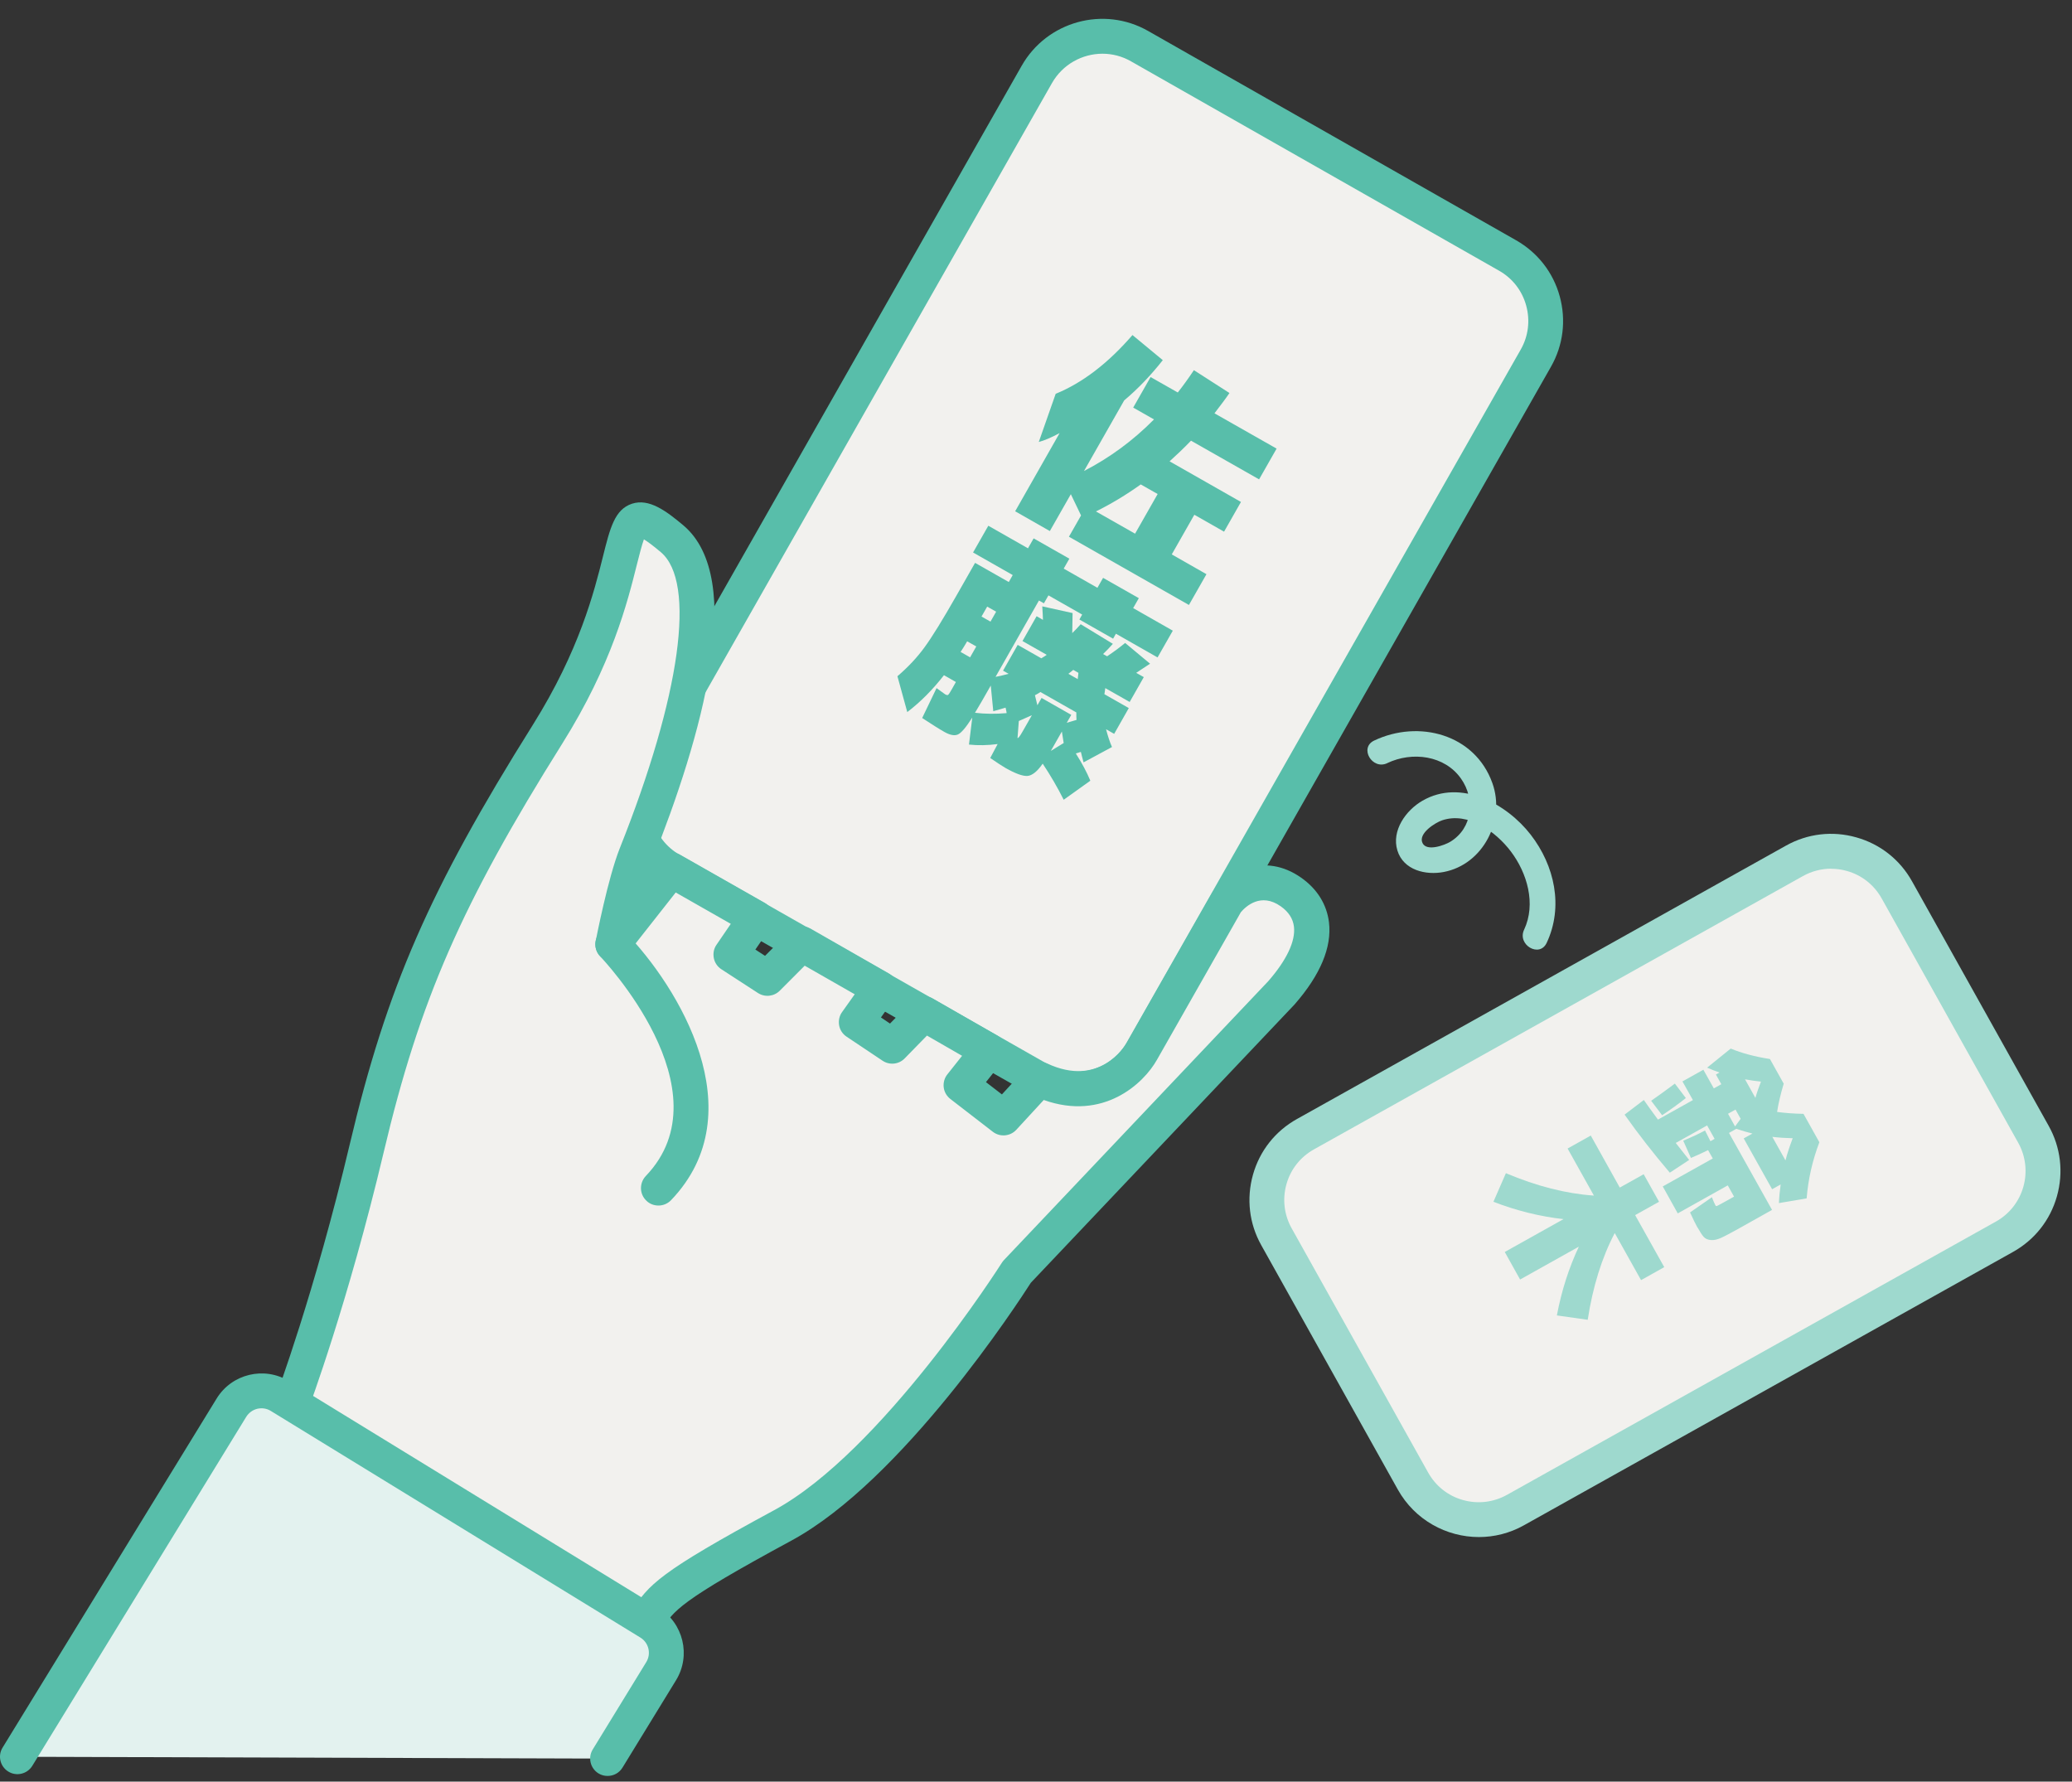<svg width="214" height="184" viewBox="0 0 214 184" fill="none" xmlns="http://www.w3.org/2000/svg">
<rect x="0" y="0" width="214" height="184" fill="#333333" stroke="none"/>
<path d="M210.005 117.142L195.896 91.897C193.801 88.148 189.063 86.808 185.314 88.903L134.809 117.129C131.06 119.224 129.719 123.962 131.815 127.712L145.923 152.956C148.019 156.705 152.757 158.046 156.506 155.951L207.011 127.724C210.76 125.629 212.101 120.891 210.005 117.142Z" fill="#F2F1EE"/>
<path d="M152.75 158.743C149.392 158.743 146.125 156.979 144.37 153.837L130.265 128.599C129.014 126.367 128.717 123.784 129.41 121.317C130.103 118.851 131.724 116.808 133.956 115.566L184.45 87.339C186.683 86.088 189.266 85.782 191.732 86.484C194.198 87.177 196.242 88.797 197.484 91.03L211.588 116.268C212.839 118.5 213.136 121.083 212.443 123.55C211.75 126.016 210.13 128.059 207.898 129.301L157.394 157.528C155.918 158.356 154.316 158.743 152.741 158.743H152.75ZM189.113 89.716C188.105 89.716 187.106 89.977 186.206 90.481L135.702 118.707C134.307 119.49 133.299 120.759 132.867 122.299C132.435 123.838 132.624 125.449 133.398 126.844L147.502 152.082C148.285 153.477 149.554 154.486 151.093 154.918C152.633 155.35 154.244 155.161 155.639 154.386L206.143 126.16C209.023 124.549 210.049 120.903 208.447 118.023L194.342 92.785C193.559 91.39 192.29 90.382 190.751 89.95C190.211 89.796 189.662 89.725 189.113 89.725V89.716Z" fill="#9ED9CE"/>
<path d="M175.315 126.772C175.135 126.457 174.883 125.935 174.55 125.215L176.809 123.648C176.962 124.035 177.079 124.314 177.169 124.476C177.205 124.548 177.259 124.575 177.304 124.557C177.358 124.539 177.52 124.458 177.781 124.314L179.095 123.585L178.447 122.424L173.281 125.314L171.732 122.532L176.899 119.643L176.413 118.779C175.801 119.085 175.207 119.355 174.64 119.589L173.848 117.807C174.712 117.447 175.459 117.096 176.098 116.754L176.656 117.861L177.088 117.618L176.314 116.232L173.074 118.041C173.425 118.491 173.884 119.076 174.46 119.796L172.461 121.11C170.787 119.148 169.23 117.15 167.79 115.116L169.779 113.603C170.058 114.018 170.544 114.684 171.237 115.629L174.847 113.612L173.767 111.686L175.927 110.48L177.007 112.406L177.781 111.974L177.223 110.975L177.592 110.768C177.187 110.624 176.764 110.462 176.314 110.264L178.753 108.293C179.896 108.77 181.246 109.13 182.803 109.373L184.226 111.92C183.902 112.991 183.677 113.963 183.542 114.837C184.334 114.945 185.243 115.017 186.269 115.035L187.907 117.969C187.196 119.841 186.755 121.767 186.593 123.765L183.731 124.251C183.758 123.603 183.821 122.955 183.911 122.325L183.028 122.82L180.094 117.573L180.994 117.069C180.544 116.961 179.986 116.799 179.329 116.583L178.573 117.006L183.019 124.954L179.473 126.943C178.708 127.366 178.141 127.672 177.754 127.843C177.367 128.023 177.016 128.095 176.692 128.068C176.377 128.041 176.134 127.933 175.963 127.744C175.792 127.555 175.585 127.231 175.333 126.781L175.315 126.772ZM172.984 111.911L174.118 113.405C173.362 114.009 172.542 114.594 171.669 115.179L170.535 113.684C171.336 113.126 172.146 112.541 172.984 111.911ZM179.203 116.331L179.779 115.548L179.248 114.594L178.474 115.026L179.203 116.34V116.331ZM180.229 111.47L181.3 113.387C181.444 112.874 181.642 112.316 181.876 111.704C181.318 111.65 180.769 111.569 180.229 111.47ZM183.055 117.42L184.406 119.841C184.595 119.13 184.847 118.365 185.153 117.555C184.442 117.537 183.74 117.492 183.046 117.411L183.055 117.42Z" fill="#9ED9CE"/>
<path d="M171.346 124.117L168.88 125.494L171.886 130.867L169.492 132.208L166.773 127.348C165.432 129.904 164.505 132.892 163.983 136.304L160.797 135.854C161.274 133.324 162.03 130.957 163.065 128.752L156.998 132.145L155.414 129.301L161.481 125.908C159.06 125.638 156.647 125.044 154.244 124.117L155.531 121.164C158.709 122.505 161.742 123.279 164.622 123.477L161.904 118.617L164.298 117.276L167.295 122.649L169.762 121.272L171.346 124.108V124.117Z" fill="#9ED9CE"/>
<path d="M155.709 26.389L117.692 4.766C113.959 2.643 109.211 3.948 107.088 7.681L66.388 79.238C64.265 82.972 65.57 87.719 69.303 89.843L107.319 111.465C111.053 113.589 115.801 112.284 117.924 108.55L158.624 36.993C160.747 33.26 159.442 28.512 155.709 26.389Z" fill="#F2F1EE"/>
<path d="M111.156 114.288C109.518 114.288 107.898 113.865 106.431 113.028L68.42 91.407C63.83 88.797 62.219 82.938 64.829 78.347L105.522 6.791C108.132 2.2 113.992 0.58 118.582 3.199L156.593 24.819C158.816 26.088 160.418 28.141 161.093 30.607C161.768 33.073 161.453 35.656 160.184 37.88L119.491 109.436C118.231 111.659 116.17 113.262 113.704 113.937C112.858 114.171 112.002 114.288 111.147 114.288H111.156ZM113.866 5.548C111.786 5.548 109.761 6.638 108.654 8.573L67.961 80.129C66.332 82.992 67.34 86.655 70.203 88.284L108.213 109.904C109.599 110.696 111.219 110.894 112.759 110.471C114.298 110.048 115.585 109.049 116.368 107.663L157.061 36.106C157.853 34.72 158.051 33.109 157.628 31.561C157.205 30.013 156.206 28.735 154.819 27.952L116.809 6.332C115.882 5.801 114.865 5.548 113.866 5.548Z" fill="#58BEAA"/>
<path d="M117.026 42.119L118.835 38.941L121.643 40.535C122.156 39.886 122.714 39.121 123.308 38.23L126.981 40.589C126.639 41.102 126.117 41.795 125.433 42.686L131.85 46.331L130.041 49.508L123.011 45.512C122.264 46.286 121.526 46.988 120.797 47.645L128.169 51.84L126.423 54.909L123.353 53.163L121.022 57.258L124.605 59.301L122.795 62.479L110.401 55.431L111.652 53.235L110.599 51.039L108.43 54.846L104.848 52.803L109.438 44.729C108.583 45.188 107.863 45.494 107.287 45.647L109.033 40.67C111.778 39.553 114.425 37.537 116.963 34.603L120.095 37.195C118.853 38.77 117.53 40.157 116.108 41.354L111.958 48.644C114.623 47.267 117.035 45.494 119.186 43.316L117.035 42.092L117.026 42.119ZM117.818 50.031C116.297 51.12 114.749 52.047 113.191 52.821L117.233 55.116L119.564 51.021L117.818 50.031Z" fill="#58BEAA"/>
<path d="M112.606 80.633L109.861 82.596C109.222 81.326 108.502 80.084 107.692 78.869C107.125 79.688 106.594 80.102 106.108 80.138C105.622 80.165 104.875 79.895 103.858 79.319C103.516 79.121 102.993 78.779 102.273 78.284L103.038 76.844C102.003 76.979 101.013 76.997 100.077 76.898L100.419 74.108C99.771 75.116 99.285 75.701 98.934 75.854C98.592 76.007 98.124 75.926 97.539 75.593C96.981 75.278 96.216 74.792 95.244 74.153L96.729 71.065C97.296 71.48 97.584 71.686 97.611 71.704C97.764 71.785 97.863 71.812 97.926 71.758C97.989 71.713 98.124 71.516 98.322 71.155L98.727 70.435L97.494 69.733C96.333 71.228 95.073 72.497 93.705 73.541L92.688 69.841C93.777 68.905 94.713 67.915 95.478 66.862C96.252 65.809 97.35 64.027 98.781 61.516L100.707 58.131L104.191 60.111L104.596 59.391L100.5 57.06L102.075 54.297L106.171 56.628L106.756 55.602L110.446 57.699L109.861 58.725L113.344 60.706L113.929 59.679L117.62 61.777L117.035 62.803L121.13 65.134L119.555 67.897L115.253 65.449L114.965 65.962L111.481 63.982L111.769 63.469L108.286 61.489L107.818 62.308L107.305 62.02L102.822 69.904C103.119 69.859 103.57 69.751 104.173 69.589L103.597 69.265L105.109 66.601L107.548 67.987C107.548 67.987 107.656 67.915 107.8 67.834C107.935 67.753 108.043 67.681 108.106 67.627L105.604 66.205L107.062 63.64L107.719 64.018C107.719 63.928 107.71 63.712 107.692 63.379C107.674 63.046 107.656 62.794 107.647 62.623L110.779 63.316C110.779 63.55 110.77 63.892 110.761 64.351C110.761 64.81 110.752 65.152 110.743 65.386C110.977 65.161 111.274 64.855 111.616 64.468L114.938 66.493C114.623 66.853 114.29 67.204 113.929 67.546L114.344 67.78C115.019 67.33 115.64 66.871 116.207 66.403L118.781 68.545C118.142 68.977 117.656 69.292 117.35 69.49L118.133 69.931L116.675 72.497L114.155 71.065C114.146 71.146 114.127 71.263 114.109 71.407C114.091 71.552 114.073 71.65 114.064 71.695L116.585 73.127L115.073 75.791L114.236 75.314C114.425 76.034 114.623 76.646 114.848 77.15L111.913 78.734C111.787 78.266 111.688 77.906 111.634 77.654C111.571 77.672 111.481 77.699 111.373 77.735C111.265 77.771 111.175 77.798 111.112 77.816C111.76 78.833 112.255 79.769 112.606 80.615V80.633ZM99.897 66.223C99.825 66.349 99.717 66.529 99.564 66.781C99.411 67.033 99.294 67.213 99.213 67.33L100.194 67.888L100.833 66.763L99.888 66.232L99.897 66.223ZM103.966 73.658C103.966 73.604 103.948 73.505 103.921 73.379C103.894 73.244 103.876 73.154 103.858 73.082C103.57 73.172 103.146 73.298 102.588 73.451L102.327 70.804L101.427 72.38C101.337 72.542 101.202 72.767 101.04 73.037C100.878 73.316 100.761 73.505 100.698 73.613C101.706 73.739 102.795 73.748 103.957 73.649L103.966 73.658ZM101.373 63.676L102.3 64.198L102.885 63.172L101.958 62.65L101.373 63.676ZM105.226 74.459L105.091 76.223C105.163 76.259 105.334 76.043 105.604 75.566L106.576 73.865L105.235 74.459H105.226ZM107.143 72.839L107.575 72.082L110.644 73.829L110.176 74.648C110.284 74.621 110.446 74.567 110.662 74.504C110.878 74.441 111.049 74.387 111.184 74.351C111.175 74.27 111.166 74.144 111.166 73.973C111.166 73.802 111.166 73.667 111.166 73.577L107.458 71.471C107.404 71.507 107.305 71.57 107.188 71.641C107.062 71.713 106.963 71.767 106.891 71.803C106.954 72.037 107.035 72.389 107.143 72.839ZM109.861 76.745L109.672 75.548L108.961 76.799L108.529 77.555L109.861 76.736V76.745ZM110.347 69.589L111.31 70.138C111.31 70.066 111.328 69.958 111.346 69.814C111.364 69.67 111.373 69.562 111.382 69.49L110.851 69.184C110.59 69.391 110.419 69.526 110.356 69.58L110.347 69.589Z" fill="#58BEAA"/>
<path d="M66.757 167.384C68.224 164.99 69.16 163.847 80.807 157.546C92.454 151.245 104.992 131.371 104.992 131.371L132.301 102.56C137.017 97.168 135.676 93.775 133.318 92.128C129.537 89.473 126.675 93.181 126.675 93.181L120.491 104.054L117.935 108.545C117.935 108.545 114.443 114.801 107.323 111.462L103.642 115.467L99.249 112.074L102.067 108.518L95.415 104.693L92.13 108.05L88.412 105.566L90.861 102.11L82.778 97.483L79.232 101.039L75.46 98.59L78.043 94.819L69.304 89.851L63.264 97.528C63.264 97.528 64.479 91.228 65.658 88.257C69.214 79.338 75.55 60.859 69.376 55.656C61.995 49.437 67.314 58.636 56.532 75.836C45.748 93.037 41.554 102.956 37.846 118.608C34.146 134.261 30.123 144.936 30.123 144.936" fill="#F2F1EE"/>
<path d="M68.295 168.329L65.226 166.448C66.936 163.658 68.133 162.362 79.951 155.971C91.04 149.967 103.345 130.616 103.471 130.418C103.534 130.319 103.606 130.229 103.687 130.139L130.995 101.327C132.885 99.158 133.821 97.195 133.641 95.701C133.542 94.873 133.083 94.171 132.282 93.604C130.23 92.155 128.682 93.595 128.16 94.207L119.501 109.437C118.106 111.93 113.948 115.791 107.8 113.604L104.965 116.682C104.335 117.366 103.282 117.456 102.544 116.889L98.151 113.496C97.773 113.199 97.521 112.767 97.467 112.29C97.413 111.813 97.548 111.327 97.845 110.958L99.366 109.041L95.739 106.952L93.435 109.311C92.832 109.932 91.868 110.031 91.148 109.545L87.431 107.06C87.026 106.79 86.747 106.367 86.666 105.89C86.585 105.413 86.684 104.918 86.972 104.522L88.277 102.686L83.111 99.734L80.536 102.317C79.933 102.92 78.997 103.019 78.277 102.551L74.506 100.103C74.101 99.842 73.813 99.419 73.723 98.942C73.633 98.465 73.723 97.969 74.002 97.573L75.478 95.413L69.789 92.173L64.704 98.636C64.191 99.293 63.3 99.509 62.544 99.158C61.788 98.816 61.365 97.996 61.527 97.177C61.581 96.916 62.787 90.67 64.02 87.583C70.302 71.831 71.923 60.121 68.25 57.025C67.377 56.287 66.828 55.9 66.504 55.702C66.279 56.314 66.018 57.367 65.775 58.321C64.812 62.173 63.201 68.618 58.088 76.772C47.665 93.397 43.354 103.262 39.628 119.004C35.937 134.585 31.878 145.44 31.842 145.548L28.476 144.279C28.512 144.171 32.499 133.514 36.126 118.167C39.952 101.984 44.371 91.867 55.037 74.855C59.843 67.187 61.374 61.084 62.283 57.439C63.012 54.523 63.489 52.605 65.28 52.02C67.035 51.453 68.781 52.749 70.573 54.252C77.143 59.779 72.454 76.142 67.368 88.897C67.251 89.185 67.134 89.509 67.026 89.86L67.926 88.717C68.475 88.015 69.456 87.826 70.231 88.267L78.97 93.235C79.411 93.487 79.717 93.901 79.834 94.396C79.942 94.882 79.852 95.404 79.564 95.818L78.016 98.069L79.015 98.717L81.535 96.187C82.112 95.611 82.994 95.494 83.705 95.899L91.787 100.526C92.228 100.778 92.544 101.201 92.652 101.705C92.76 102.209 92.652 102.722 92.364 103.136L90.986 105.08L91.922 105.71L94.164 103.424C94.74 102.839 95.631 102.713 96.351 103.127L103.003 106.952C103.453 107.213 103.777 107.663 103.876 108.176C103.975 108.69 103.84 109.221 103.516 109.635L101.832 111.759L103.48 113.028L106.045 110.238C106.576 109.662 107.422 109.491 108.133 109.824C113.507 112.344 116.126 108.131 116.414 107.645L125.154 92.281C125.199 92.209 125.244 92.137 125.289 92.074C126.864 90.031 130.59 87.97 134.397 90.652C136.045 91.813 137.035 93.406 137.26 95.26C137.566 97.835 136.369 100.688 133.704 103.739L106.468 132.479C105.181 134.486 93.228 152.893 81.716 159.121C70.141 165.386 69.546 166.358 68.349 168.311L68.295 168.329Z" fill="#58BEAA"/>
<path d="M63.273 97.529C63.273 97.529 77.809 112.461 67.989 122.704L63.273 97.529Z" fill="#F2F1EE"/>
<path d="M67.998 124.504C67.548 124.504 67.098 124.342 66.755 124C66.035 123.316 66.017 122.173 66.701 121.453C75.198 112.587 62.12 98.915 61.994 98.78C61.301 98.069 61.319 96.925 62.03 96.232C62.741 95.539 63.884 95.557 64.577 96.268C70.023 101.867 78.025 114.846 69.312 123.946C68.961 124.315 68.484 124.504 68.016 124.504H67.998Z" fill="#58BEAA"/>
<path d="M1.797 181.434L23.903 145.386C24.956 143.666 27.197 143.135 28.916 144.189L67.08 167.591C68.799 168.644 69.33 170.885 68.277 172.604L62.751 181.623" fill="#E3F2EF"/>
<path d="M62.75 183.414C62.426 183.414 62.102 183.333 61.814 183.153C60.968 182.631 60.698 181.524 61.22 180.678L66.747 171.659C67.278 170.795 67.008 169.652 66.135 169.121L27.971 145.719C27.557 145.458 27.062 145.386 26.576 145.494C26.099 145.611 25.694 145.908 25.433 146.322L3.336 182.37C2.814 183.216 1.706 183.486 0.86 182.964C0.014 182.442 -0.256 181.335 0.266 180.489L22.372 144.441C23.939 141.884 27.296 141.074 29.861 142.65L68.025 166.052C70.581 167.627 71.391 170.984 69.816 173.54L64.289 182.559C63.947 183.117 63.362 183.414 62.75 183.414Z" fill="#58BEAA"/>
<path d="M143.29 78.807C145.855 77.592 149.204 77.997 150.905 80.427C152.39 82.542 152.102 85.531 149.789 86.935C149.222 87.277 147.349 87.988 146.917 87.061C146.449 86.071 148.249 84.955 148.943 84.721C151.634 83.811 154.487 85.882 156.035 87.925C157.736 90.166 158.663 93.352 157.412 96.017C156.674 97.583 159.005 98.951 159.744 97.376C161.499 93.641 160.563 89.392 158.096 86.206C155.63 83.019 150.887 80.4 146.917 82.695C145.207 83.677 143.695 85.783 144.325 87.835C144.955 89.887 147.277 90.409 149.105 90.058C153.2 89.284 155.504 84.685 154.136 80.877C152.327 75.81 146.521 74.298 141.922 76.485C140.356 77.232 141.724 79.554 143.281 78.816L143.29 78.807Z" fill="#9ED9CE"/>
</svg>
